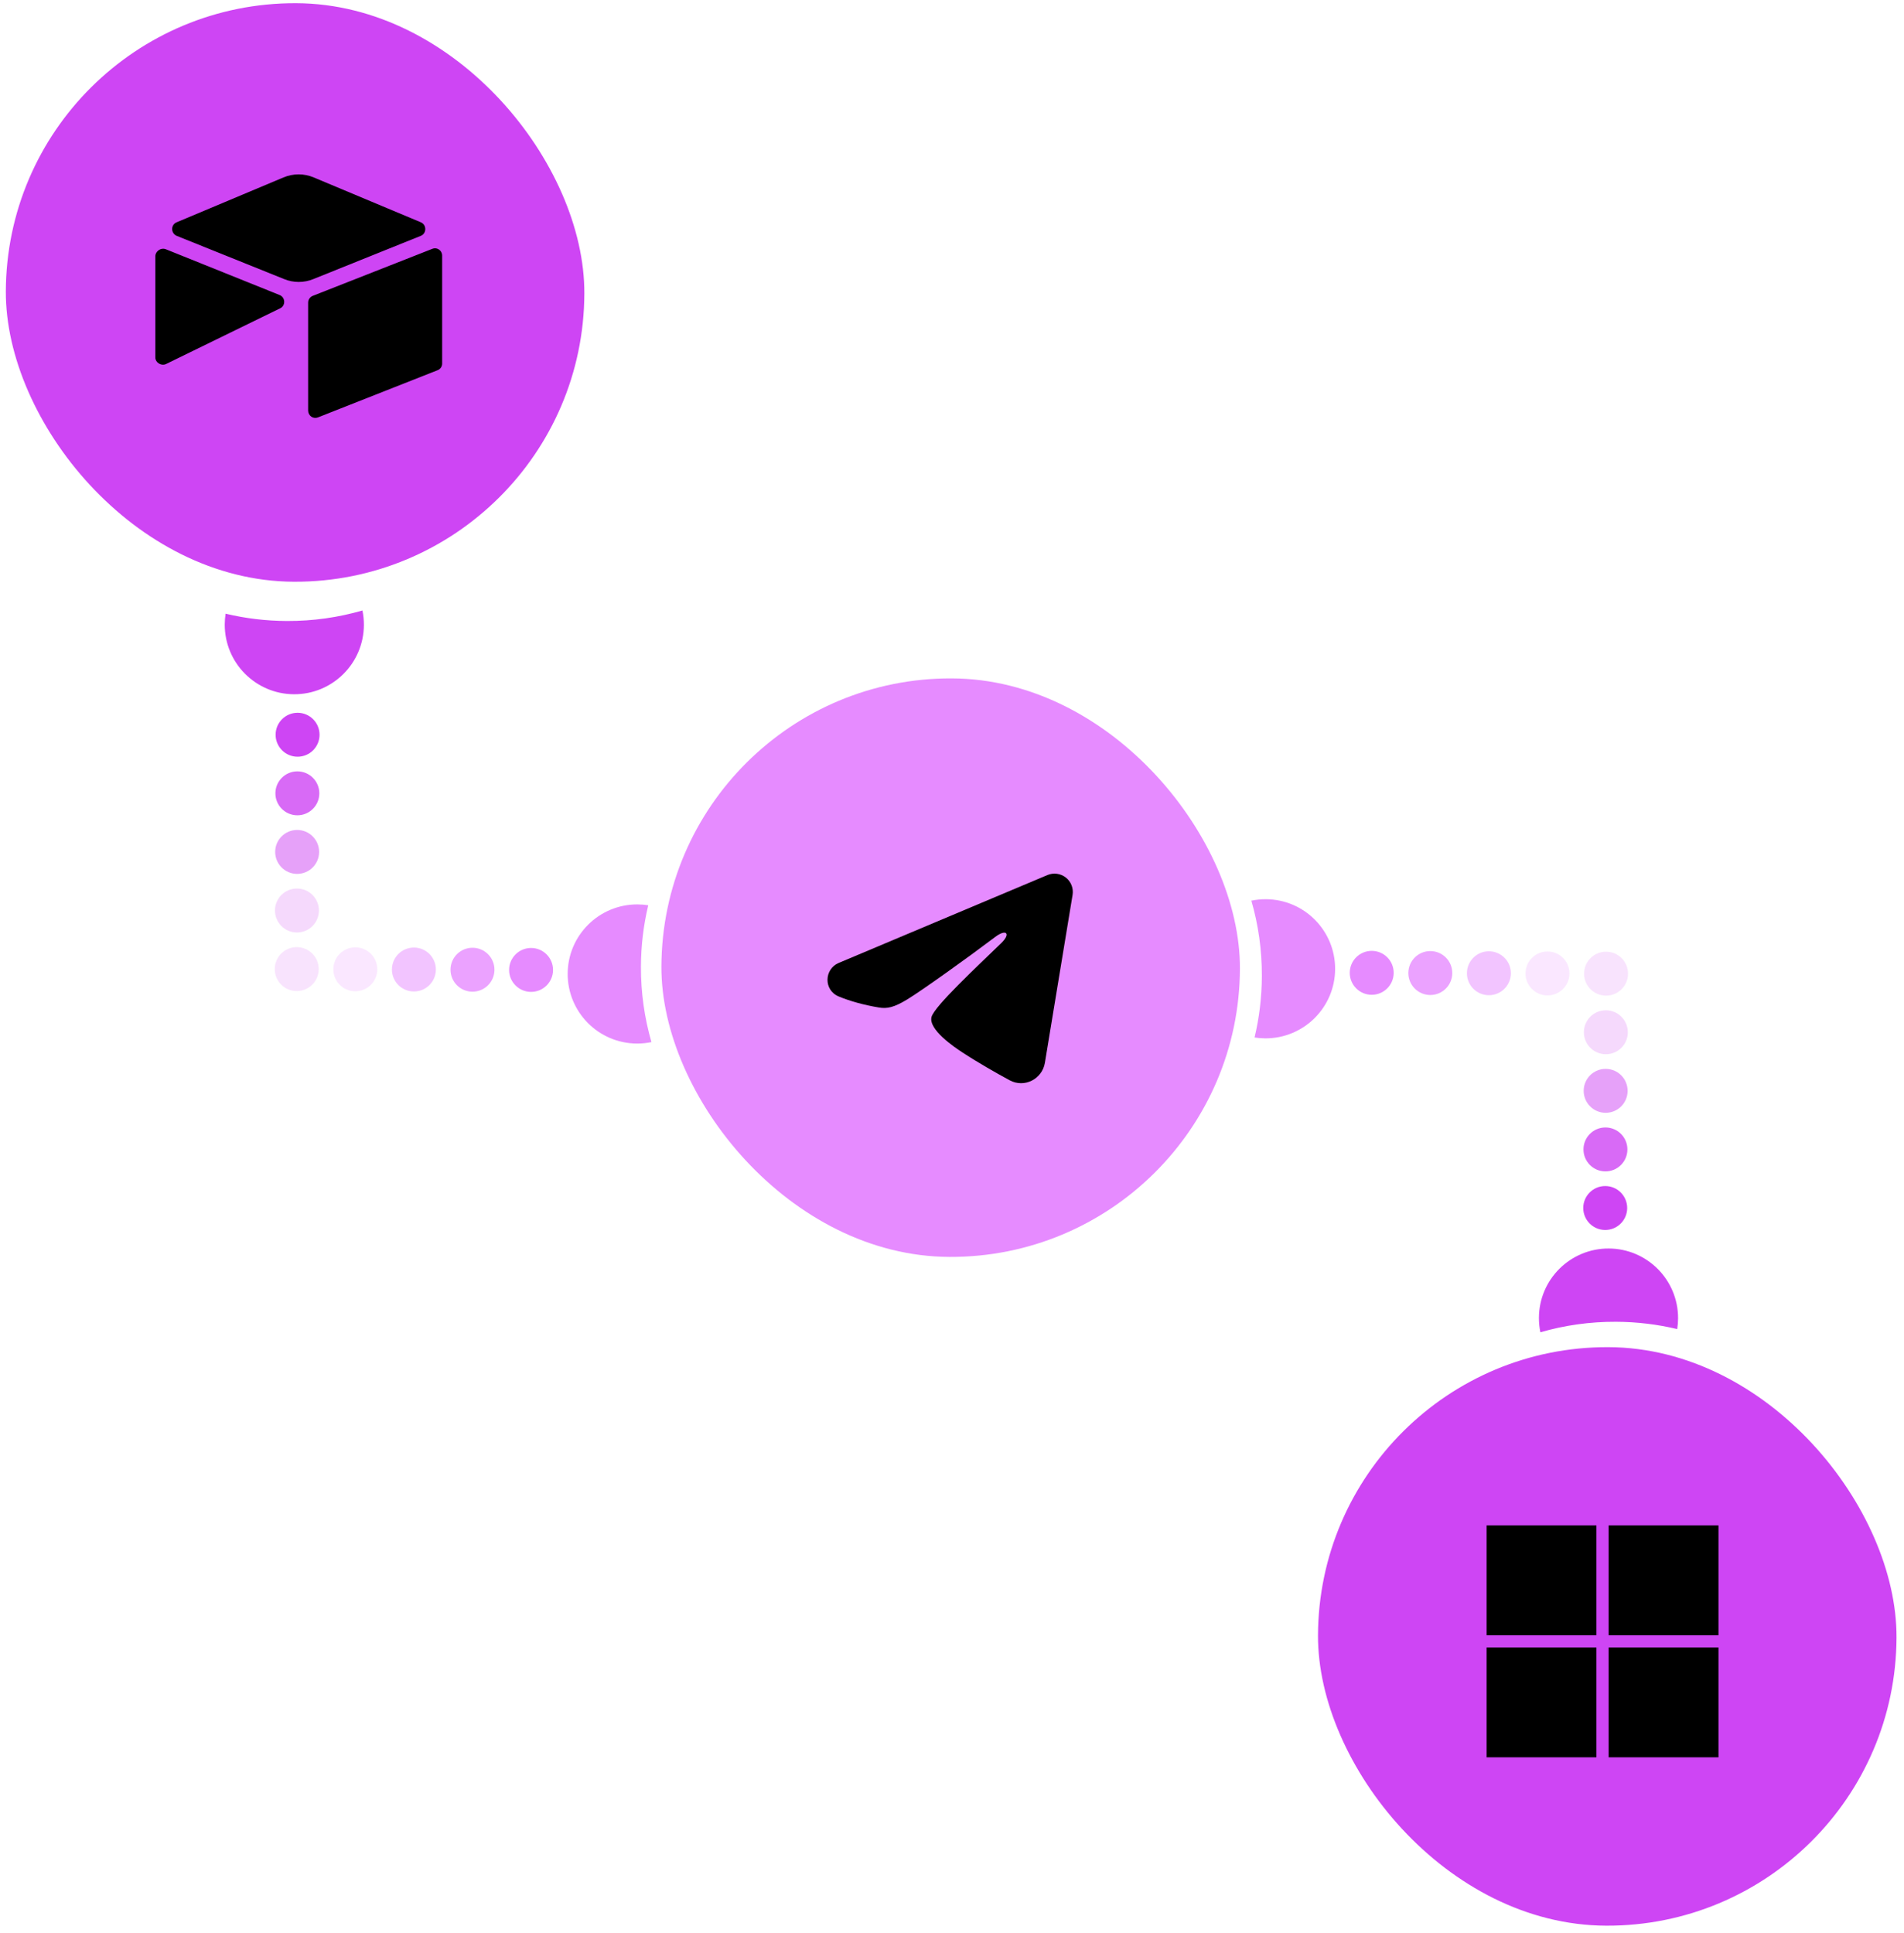 <svg xmlns="http://www.w3.org/2000/svg" width="260" height="264" viewBox="0 0 260 264" fill="none"><rect x="258.836" y="263.096" width="79" height="79" rx="39.5" transform="rotate(-179.794 258.836 263.096)" fill="#CE45F4"></rect><rect x="79.654" y="79.578" width="79" height="79" rx="39.5" transform="rotate(-179.794 79.654 79.578)" fill="#CE45F4"></rect><path d="M40.781 23.81C40.074 23.81 39.361 23.953 38.693 24.235L24.115 30.358C23.293 30.703 23.314 31.862 24.135 32.207L38.793 38.105C40.076 38.634 41.513 38.634 42.798 38.105L57.456 32.207C58.276 31.882 58.276 30.703 57.475 30.358L42.856 24.235C42.2 23.954 41.494 23.81 40.781 23.81ZM59.398 33.903C59.274 33.904 59.151 33.93 59.036 33.977L42.698 40.403C42.512 40.478 42.354 40.608 42.243 40.775C42.133 40.942 42.075 41.138 42.077 41.339V56.083C42.08 56.243 42.121 56.401 42.196 56.542C42.271 56.684 42.379 56.805 42.51 56.898C42.642 56.986 42.793 57.042 42.951 57.059C43.109 57.077 43.269 57.056 43.416 56.997L59.757 50.551C59.942 50.481 60.1 50.356 60.212 50.193C60.323 50.029 60.381 49.836 60.378 49.638V34.892C60.378 34.762 60.353 34.633 60.303 34.513C60.253 34.393 60.18 34.284 60.088 34.193C59.905 34.009 59.657 33.904 59.398 33.903ZM22.314 33.967C22.168 33.962 22.023 33.987 21.889 34.041C21.754 34.095 21.631 34.177 21.53 34.281C21.339 34.455 21.224 34.697 21.211 34.954V48.802C21.211 49.534 22.053 50.024 22.693 49.697L38.272 42.091C39.032 41.726 38.973 40.587 38.172 40.281L22.652 34.038C22.544 33.995 22.43 33.971 22.314 33.967Z" fill="black"></path><rect x="169.176" y="171.775" width="79" height="79" rx="39.5" transform="rotate(-179.794 169.176 171.775)" fill="#E68BFF"></rect><path fill-rule="evenodd" clip-rule="evenodd" d="M143.028 119.49C143.44 119.317 143.891 119.257 144.334 119.317C144.776 119.377 145.195 119.555 145.546 119.831C145.897 120.108 146.167 120.474 146.329 120.89C146.49 121.307 146.537 121.759 146.465 122.2L142.685 145.129C142.318 147.34 139.891 148.609 137.863 147.507C136.166 146.585 133.646 145.165 131.38 143.684C130.246 142.942 126.775 140.567 127.201 138.877C127.568 137.432 133.401 132.002 136.735 128.774C138.043 127.505 137.446 126.774 135.901 127.94C132.065 130.837 125.905 135.242 123.868 136.482C122.071 137.575 121.135 137.762 120.015 137.575C117.971 137.235 116.076 136.709 114.53 136.067C112.44 135.2 112.541 132.327 114.528 131.49L143.028 119.49Z" fill="black"></path><path fill-rule="evenodd" clip-rule="evenodd" d="M229.03 181.486C229.106 181.008 229.146 180.518 229.148 180.018C229.167 174.772 224.929 170.503 219.682 170.484C214.435 170.465 210.167 174.703 210.148 179.95C210.145 180.626 210.214 181.286 210.346 181.923C213.614 180.976 217.071 180.475 220.646 180.488C223.532 180.498 226.339 180.843 229.03 181.486Z" fill="#CE45F4"></path><path fill-rule="evenodd" clip-rule="evenodd" d="M171.315 141.67C171.793 141.746 172.283 141.786 172.783 141.788C178.029 141.806 182.298 137.568 182.317 132.322C182.335 127.075 178.097 122.807 172.851 122.788C172.175 122.785 171.515 122.854 170.878 122.986C171.824 126.254 172.326 129.711 172.313 133.286C172.303 136.172 171.958 138.979 171.315 141.67Z" fill="#E68BFF"></path><circle cx="219.2" cy="164.954" r="3" transform="rotate(-179.794 219.2 164.954)" fill="#CE45F4"></circle><circle cx="219.23" cy="156.955" r="3" transform="rotate(-179.794 219.23 156.955)" fill="#CE45F4" fill-opacity="0.8"></circle><circle cx="219.259" cy="148.955" r="3" transform="rotate(-179.794 219.259 148.955)" fill="#CE45F4" fill-opacity="0.5"></circle><circle cx="219.286" cy="140.955" r="3" transform="rotate(-179.794 219.286 140.955)" fill="#CE45F4" fill-opacity="0.2"></circle><circle cx="219.315" cy="132.955" r="3" transform="rotate(-179.794 219.315 132.955)" fill="#CE45F4" fill-opacity="0.15"></circle><circle cx="211.315" cy="132.926" r="3" transform="rotate(-179.794 211.315 132.926)" fill="#E68BFF" fill-opacity="0.2"></circle><circle cx="203.315" cy="132.897" r="3" transform="rotate(-179.794 203.315 132.897)" fill="#E68BFF" fill-opacity="0.5"></circle><circle cx="195.315" cy="132.869" r="3" transform="rotate(-179.794 195.315 132.869)" fill="#E68BFF" fill-opacity="0.8"></circle><circle cx="187.315" cy="132.84" r="3" transform="rotate(-179.794 187.315 132.84)" fill="#E68BFF"></circle><path fill-rule="evenodd" clip-rule="evenodd" d="M30.808 83.799C30.732 84.277 30.692 84.767 30.69 85.267C30.671 90.513 34.909 94.782 40.156 94.801C45.403 94.82 49.671 90.582 49.69 85.335C49.693 84.659 49.624 83.999 49.492 83.362C46.224 84.308 42.767 84.81 39.192 84.797C36.306 84.787 33.499 84.442 30.808 83.799Z" fill="#CE45F4"></path><path fill-rule="evenodd" clip-rule="evenodd" d="M88.521 123.615C88.043 123.539 87.553 123.499 87.053 123.497C81.807 123.478 77.538 127.716 77.519 132.963C77.501 138.21 81.739 142.478 86.985 142.497C87.661 142.499 88.321 142.431 88.958 142.299C88.012 139.031 87.51 135.574 87.523 131.999C87.533 129.113 87.878 126.306 88.521 123.615Z" fill="#E68BFF"></path><circle cx="40.636" cy="100.33" r="3" transform="rotate(0.206 40.636 100.33)" fill="#CE45F4"></circle><circle cx="40.606" cy="108.33" r="3" transform="rotate(0.206 40.606 108.33)" fill="#CE45F4" fill-opacity="0.8"></circle><circle cx="40.577" cy="116.33" r="3" transform="rotate(0.206 40.577 116.33)" fill="#CE45F4" fill-opacity="0.5"></circle><circle cx="40.55" cy="124.33" r="3" transform="rotate(0.206 40.55 124.33)" fill="#CE45F4" fill-opacity="0.2"></circle><circle cx="40.52" cy="132.33" r="3" transform="rotate(0.206 40.52 132.33)" fill="#CE45F4" fill-opacity="0.15"></circle><circle cx="48.52" cy="132.359" r="3" transform="rotate(0.206 48.52 132.359)" fill="#E68BFF" fill-opacity="0.2"></circle><circle cx="56.52" cy="132.388" r="3" transform="rotate(0.206 56.52 132.388)" fill="#E68BFF" fill-opacity="0.5"></circle><circle cx="64.52" cy="132.416" r="3" transform="rotate(0.206 64.52 132.416)" fill="#E68BFF" fill-opacity="0.8"></circle><circle cx="72.52" cy="132.445" r="3" transform="rotate(0.206 72.52 132.445)" fill="#E68BFF"></circle><path d="M203 208.294H218V223.294H203V208.294ZM218 239.961H203V224.961H218V239.961ZM234.667 208.294V223.294H219.667V208.294H234.667ZM234.667 239.961H219.667V224.961H234.667V239.961Z" fill="black"></path></svg>